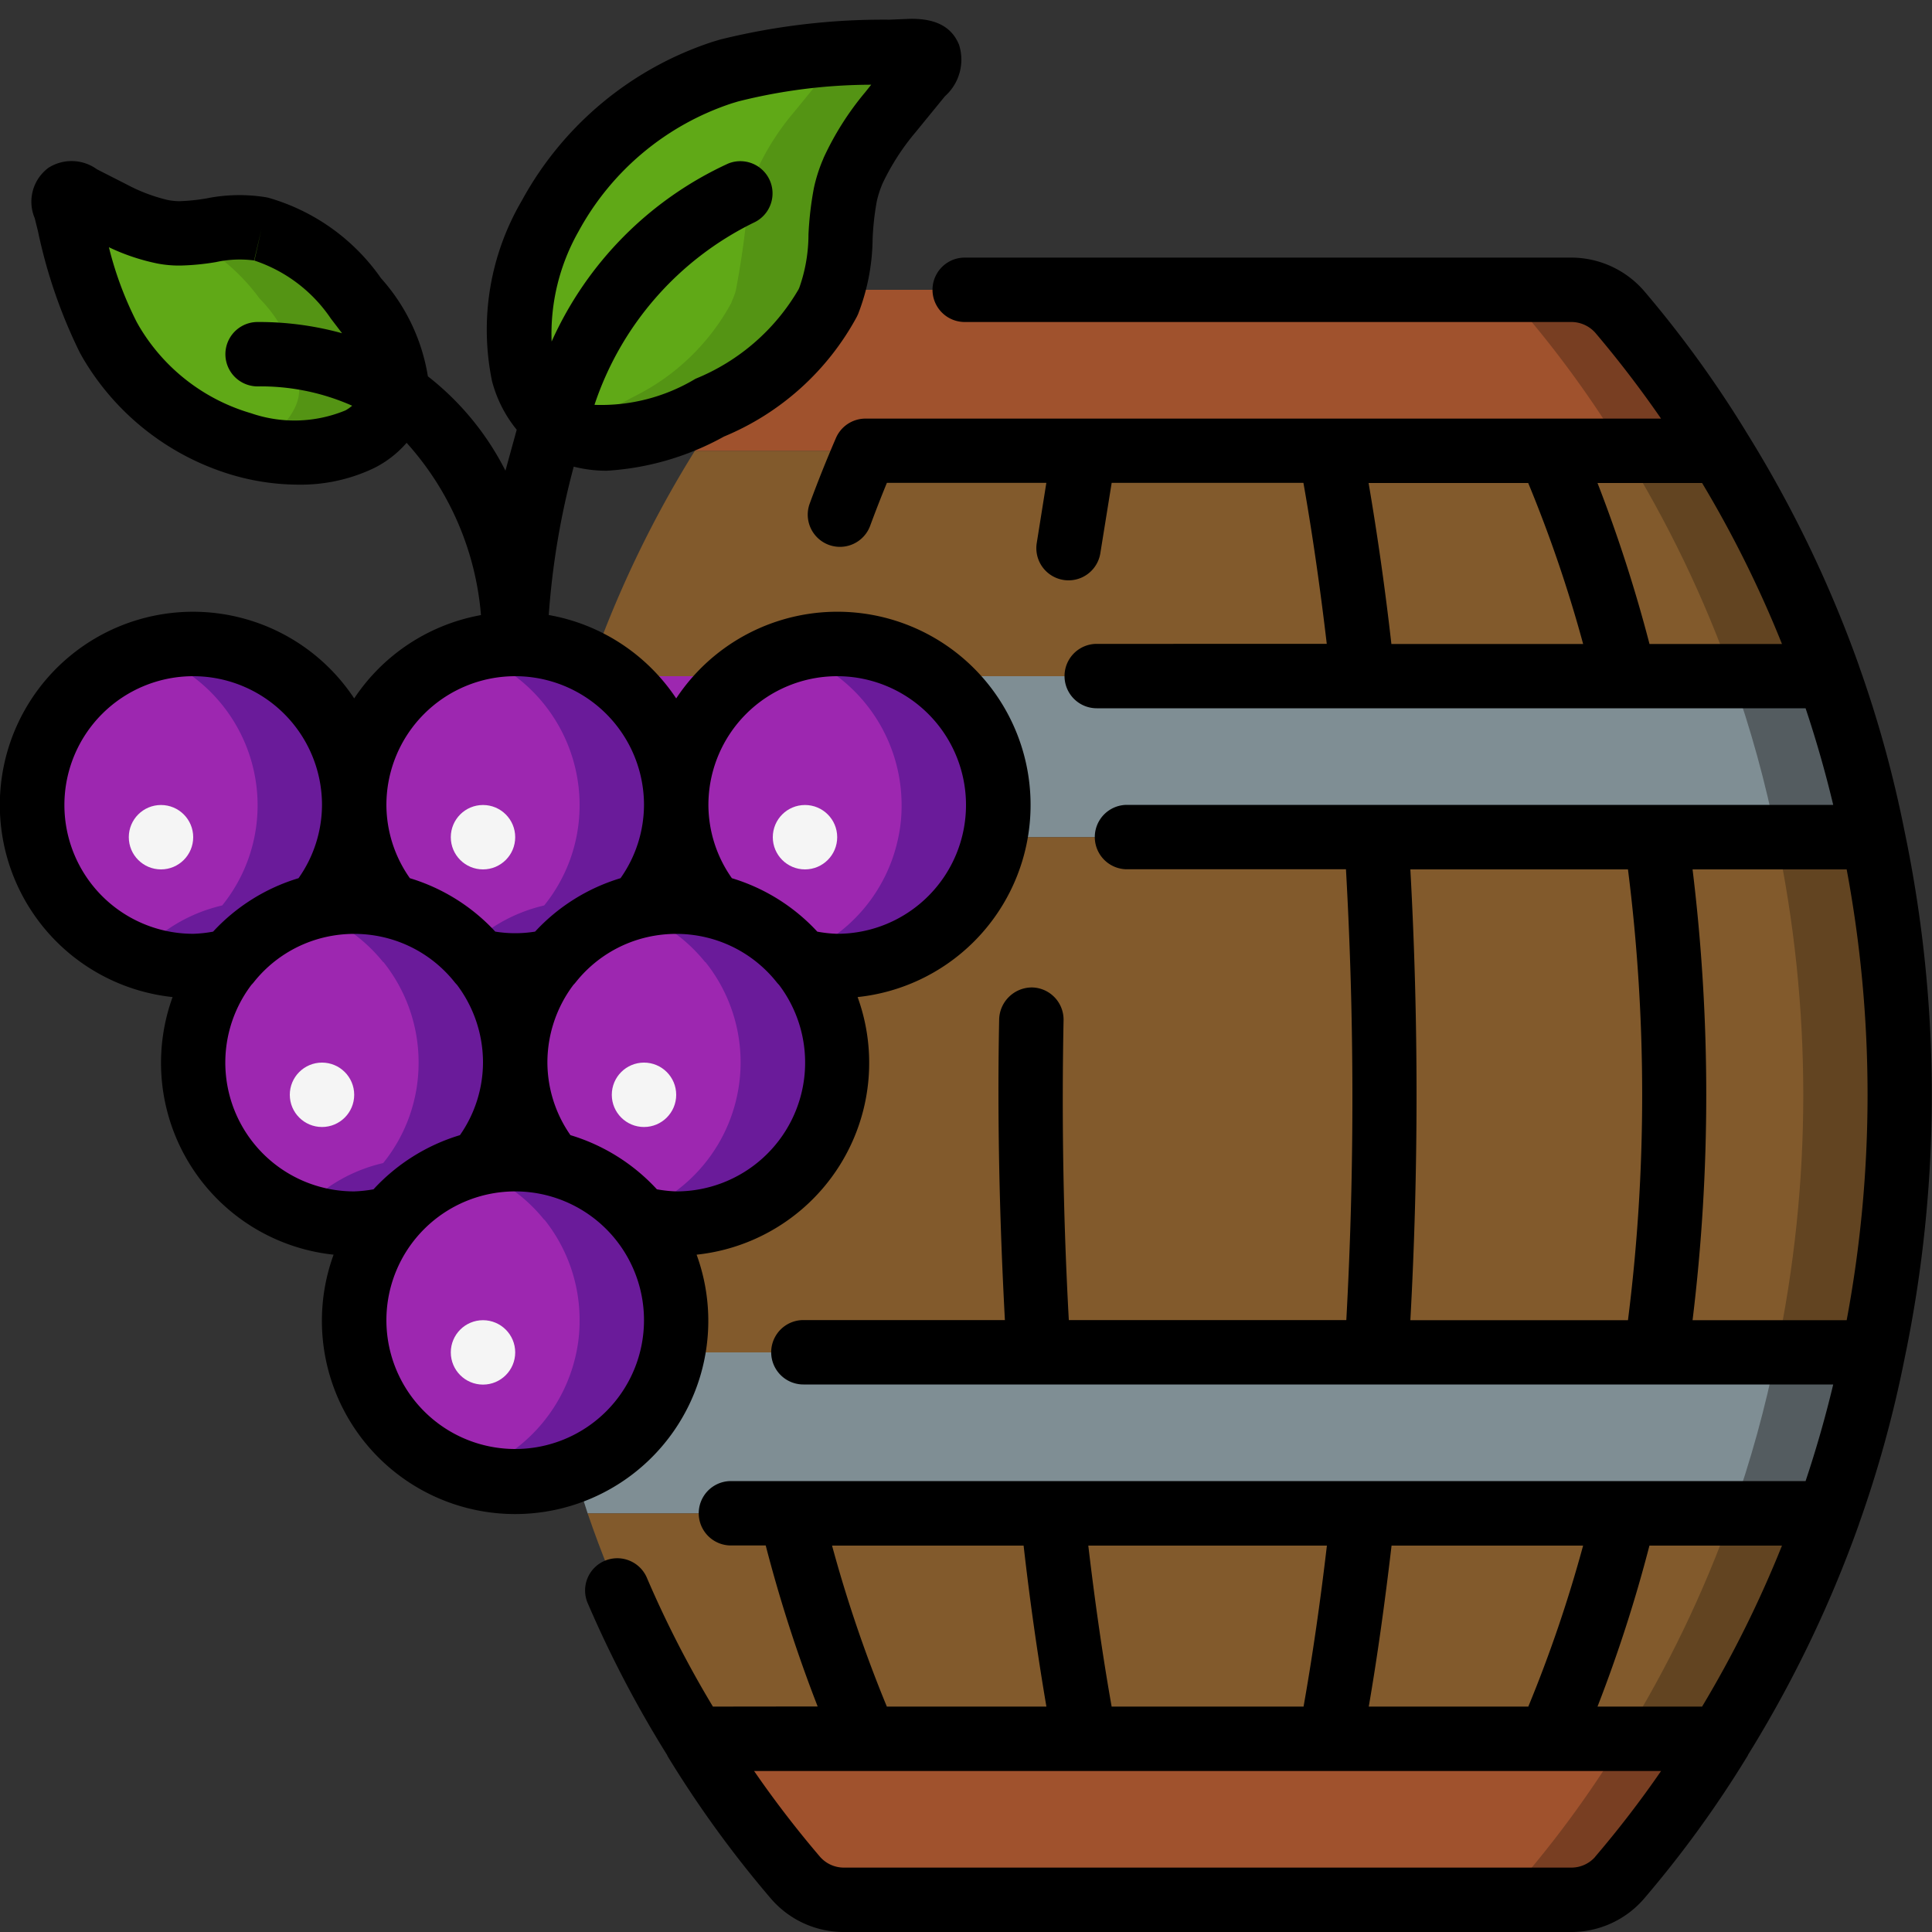<svg xmlns="http://www.w3.org/2000/svg" height="512" viewBox="0 0 60 60" width="512" xmlns:v="https://vecta.io/nano"><rect x="0" y="0" width="60" height="60" fill="#333333" stroke="none"/><path d="M53.42 54c-.923 1.521-1.966 2.966-3.12 4.32a2 2 0 0 1-1.52.68H26.22c-.579.007-1.131-.242-1.51-.68-1.157-1.354-2.204-2.799-3.13-4.32z" fill="sienna"/><path d="M50.42 54c-.923 1.521-1.966 2.966-3.12 4.32a2 2 0 0 1-1.52.68h3a2 2 0 0 0 1.52-.68c1.154-1.354 2.197-2.799 3.12-4.32z" fill="#783e22"/><path d="M58.17 42c-.339 1.698-.8 3.369-1.38 5H18.25l-.43-1.34c1.579-.621 2.737-1.998 3.08-3.66z" fill="#7f8e94"/><path d="M55.17 42c-.339 1.698-.8 3.369-1.38 5h3c.58-1.631 1.041-3.302 1.38-5z" fill="#545c60"/><path d="M56.79 47c-.87 2.447-2 4.794-3.37 7H21.58c-1.373-2.199-2.49-4.547-3.33-7z" fill="#825a2c"/><path d="M53.79 47c-.87 2.447-2 4.794-3.37 7h3c1.37-2.206 2.5-4.553 3.37-7z" fill="#624421"/><path d="M58.17 26H30.9a4.71 4.71 0 0 0 .1-1 5.01 5.01 0 0 0-2-4h27.79c.58 1.631 1.041 3.302 1.38 5z" fill="#7f8e94"/><path d="M56.79 21h-3c.58 1.631 1.041 3.302 1.38 5h3c-.339-1.698-.8-3.369-1.38-5z" fill="#545c60"/><path d="M56.79 21H29a4.94 4.94 0 0 0-3-1 5.01 5.01 0 0 0-1.1.12c-.689.154-1.337.454-1.9.88h-4c-.189-.151-.394-.281-.61-.39A34.11 34.11 0 0 1 21.58 14h31.84c1.37 2.206 2.5 4.553 3.37 7z" fill="#825a2c"/><path d="M53.42 14h-3c1.37 2.206 2.5 4.553 3.37 7h3c-.87-2.447-2-4.794-3.37-7z" fill="#624421"/><path d="M58.17 42H20.9a4.71 4.71 0 0 0 .1-1 4.99 4.99 0 0 0-1.09-3.12A4.92 4.92 0 0 0 21 38a5 5 0 0 0 3.91-8.12A4.92 4.92 0 0 0 26 30a5 5 0 0 0 4.9-4h27.27c1.11 5.276 1.11 10.724 0 16z" fill="#825a2c"/><path d="M58.17 26h-3c1.11 5.276 1.11 10.724 0 16h3c1.11-5.276 1.11-10.724 0-16z" fill="#624421"/><path d="M28.55 2.39l-.89 1.09c-.468.551-.858 1.163-1.16 1.82a.3.3 0 0 0-.04.08 4 4 0 0 0-.21.67 27 27 0 0 1-.4 2.98 2.08 2.08 0 0 1-.12.32c-.01.02-.01.04-.02.06-.685 1.26-1.743 2.277-3.03 2.91l-.64.34c-1.35.67-3.29 1.46-4.7.54-.053-.028-.101-.065-.14-.11-.472-.387-.806-.917-.95-1.51a6.99 6.99 0 0 1 .84-4.87c1.149-2.111 3.058-3.706 5.34-4.46l.22-.06a20.47 20.47 0 0 1 5-.58l.56-.02c.19-.01.56-.04.65.18s-.19.47-.31.62z" fill="#60a917"/><path d="M28.86 1.77c-.09-.22-.46-.19-.65-.18l-.56.02-1.855.089a.22.22 0 0 1 .065.071c.08.21-.19.47-.31.62l-.89 1.09c-.468.551-.858 1.163-1.16 1.82a.3.3 0 0 0-.04.08 4 4 0 0 0-.21.67 27 27 0 0 1-.4 2.98 2.08 2.08 0 0 1-.12.32c-.01.02-.01.04-.02.06-.685 1.26-1.743 2.277-3.03 2.91l-.64.34a12.26 12.26 0 0 1-1.5.636c1.39.736 3.213 0 4.5-.636l.64-.34c1.287-.633 2.345-1.65 3.03-2.91.01-.02.01-.04.02-.06a2.08 2.08 0 0 0 .12-.32 27 27 0 0 0 .4-2.98 4 4 0 0 1 .21-.67.3.3 0 0 1 .04-.08c.302-.657.692-1.269 1.16-1.82l.89-1.09c.12-.15.39-.41.31-.62z" fill="#549414"/><path d="M12.29 12.17c-.009.145-.043.287-.1.42a2.1 2.1 0 0 1-1.01 1.05 5.24 5.24 0 0 1-3.66.16 7.07 7.07 0 0 1-4.07-3.18l-.09-.15a14.93 14.93 0 0 1-1.2-3.54l-.11-.4c-.04-.13-.11-.4.03-.5s.37.06.5.13l.94.47c.472.255.976.444 1.5.56.02 0 .04.01.06.01.172.032.346.049.52.05a10.79 10.79 0 0 1 2.47-.14.09.09 0 0 1 .05.01c1.191.371 2.225 1.128 2.94 2.15a4.24 4.24 0 0 1 1.23 2.9z" fill="#60a917"/><path d="M11.06 9.27c-.715-1.022-1.749-1.779-2.94-2.15a.09.09 0 0 0-.05-.01 10.79 10.79 0 0 0-2.47.14h-.054A6.2 6.2 0 0 1 8.06 9.27a4.24 4.24 0 0 1 1.23 2.9c-.009.145-.043.287-.1.42a2.1 2.1 0 0 1-1.01 1.05c-.161.079-.329.146-.5.2a5.15 5.15 0 0 0 3.5-.2 2.1 2.1 0 0 0 1.01-1.05c.057-.133.091-.275.1-.42a4.24 4.24 0 0 0-1.23-2.9z" fill="#549414"/><path d="M11 25a4.94 4.94 0 0 1-1.1 3.12 4.98 4.98 0 0 0-2.8 1.76h-.01A4.92 4.92 0 0 1 6 30a5 5 0 1 1 0-10 5 5 0 0 1 5 5z" fill="#9d27b0"/><path d="M6 20c-.51.007-1.016.093-1.5.255C6.577 20.903 7.994 22.824 8 25a4.94 4.94 0 0 1-1.1 3.12 4.95 4.95 0 0 0-2.611 1.56c.893.342 1.867.412 2.8.2H7.1a4.98 4.98 0 0 1 2.8-1.76A4.94 4.94 0 0 0 11 25a5 5 0 0 0-5-5z" fill="#6a1b9a"/><g fill="#9d27b0"><path d="M23 21a5.01 5.01 0 0 0-2 4 5.01 5.01 0 0 0-2-4z"/><path d="M21 25a4.94 4.94 0 0 1-1.1 3.12 4.98 4.98 0 0 0-2.8 1.76h-.01a5.01 5.01 0 0 1-2.18 0h-.01a4.98 4.98 0 0 0-2.8-1.76A4.94 4.94 0 0 1 11 25a5 5 0 0 1 5-5c.835-.002 1.658.208 2.39.61.216.109.421.239.61.39a5.01 5.01 0 0 1 2 4z"/></g><path d="M19 21c-.189-.151-.394-.281-.61-.39-1.18-.659-2.583-.791-3.865-.363.299.093.589.215.865.363.216.109.421.239.61.39a5.01 5.01 0 0 1 2 4 4.94 4.94 0 0 1-1.1 3.12c-.91.21-1.742.673-2.4 1.335.141.134.275.276.4.425h.01a5.01 5.01 0 0 0 2.18 0h.01a4.98 4.98 0 0 1 2.8-1.76A4.94 4.94 0 0 0 21 25a5.01 5.01 0 0 0-2-4z" fill="#6a1b9a"/><path d="M53.42 14H21.58l1.1-1.68c1.287-.633 2.345-1.65 3.03-2.91.01-.02.01-.04.02-.06a2.08 2.08 0 0 0 .12-.32 2.31 2.31 0 0 1 .37-.03h22.56a2 2 0 0 1 1.52.68c1.154 1.354 2.197 2.799 3.12 4.32z" fill="sienna"/><path d="M50.3 9.68A2 2 0 0 0 48.78 9h-3a2 2 0 0 1 1.52.68c1.154 1.354 2.197 2.799 3.12 4.32h3c-.923-1.521-1.966-2.966-3.12-4.32z" fill="#783e22"/><path d="M16 33a4.94 4.94 0 0 1-1.1 3.12 4.98 4.98 0 0 0-2.8 1.76h-.01A4.92 4.92 0 0 1 11 38a5 5 0 0 1-3.91-8.12h.01a4.98 4.98 0 0 1 7.8 0h.01A4.99 4.99 0 0 1 16 33z" fill="#9d27b0"/><path d="M14.91 29.88h-.01c-1.194-1.493-3.134-2.176-5-1.76-.138.031-.266.085-.4.127.945.294 1.78.862 2.4 1.633h.01A4.99 4.99 0 0 1 13 33a4.94 4.94 0 0 1-1.1 3.12 4.95 4.95 0 0 0-2.611 1.56c.893.342 1.867.412 2.8.2h.01a4.98 4.98 0 0 1 2.8-1.76A4.94 4.94 0 0 0 16 33a4.99 4.99 0 0 0-1.09-3.12z" fill="#6a1b9a"/><path d="M21 41a4.71 4.71 0 0 1-.1 1 5 5 0 0 1-9.208 1.528 5 5 0 0 1 .398-5.648h.01a4.98 4.98 0 0 1 7.8 0h.01A4.99 4.99 0 0 1 21 41z" fill="#9d27b0"/><path d="M19.91 37.88h-.01c-1.194-1.493-3.134-2.176-5-1.76-.138.031-.266.085-.4.127.945.294 1.78.862 2.4 1.633h.01A4.99 4.99 0 0 1 18 41a4.71 4.71 0 0 1-.1 1c-.343 1.662-1.501 3.039-3.08 3.66-.1.039-.207.056-.31.088A4.94 4.94 0 0 0 16 46a4.99 4.99 0 0 0 4.9-4 4.71 4.71 0 0 0 .1-1 4.99 4.99 0 0 0-1.09-3.12z" fill="#6a1b9a"/><path d="M31 25a4.71 4.71 0 0 1-.1 1 5 5 0 0 1-4.9 4 4.92 4.92 0 0 1-1.09-.12h-.01a4.98 4.98 0 0 0-2.8-1.76A4.94 4.94 0 0 1 21 25a5.01 5.01 0 0 1 2-4c.563-.426 1.211-.726 1.9-.88A5.01 5.01 0 0 1 26 20a4.94 4.94 0 0 1 3 1 5.01 5.01 0 0 1 2 4z" fill="#9d27b0"/><path d="M29 21a4.94 4.94 0 0 0-3-1 5.01 5.01 0 0 0-1.1.12c-.127.029-.242.086-.365.124A4.9 4.9 0 0 1 26 21a5.01 5.01 0 0 1 2 4 4.71 4.71 0 0 1-.1 1 5 5 0 0 1-3.175 3.694l.175.186h.01A4.92 4.92 0 0 0 26 30a5 5 0 0 0 4.9-4 4.71 4.71 0 0 0 .1-1 5.01 5.01 0 0 0-2-4z" fill="#6a1b9a"/><path d="M26 33a5 5 0 0 1-5 5 4.92 4.92 0 0 1-1.09-.12h-.01a4.98 4.98 0 0 0-2.8-1.76A4.94 4.94 0 0 1 16 33a4.99 4.99 0 0 1 1.09-3.12h.01a4.98 4.98 0 0 1 7.8 0h.01A4.99 4.99 0 0 1 26 33z" fill="#9d27b0"/><path d="M24.91 29.88h-.01c-1.194-1.493-3.134-2.176-5-1.76-.138.031-.266.085-.4.127.945.294 1.78.862 2.4 1.633h.01c1.003 1.256 1.339 2.918.903 4.465s-1.591 2.788-3.103 3.335l.189.2h.01A4.92 4.92 0 0 0 21 38a5 5 0 0 0 3.91-8.12z" fill="#6a1b9a"/><g fill="#f5f5f5"><circle cx="15" cy="42" r="1"/><circle cx="10" cy="34" r="1"/><circle cx="20" cy="34" r="1"/><circle cx="15" cy="26" r="1"/><circle cx="25" cy="26" r="1"/><circle cx="5" cy="26" r="1"/></g><path d="M22.14 53a32.9 32.9 0 0 1-2.04-3.976 1 1 0 1 0-1.836.791 34.99 34.99 0 0 0 2.461 4.7v.005.007a34.18 34.18 0 0 0 3.214 4.433A2.98 2.98 0 0 0 26.221 60h22.563a2.98 2.98 0 0 0 2.273-1.035 34.17 34.17 0 0 0 3.222-4.445c.006-.011.008-.022.014-.032a37.45 37.45 0 0 0 3.438-7.151v-.005c.595-1.67 1.067-3.382 1.413-5.121 1.133-5.413 1.133-11.001 0-16.414-.346-1.739-.818-3.451-1.413-5.121v-.005a37.52 37.52 0 0 0-3.462-7.193c-.95-1.562-2.023-3.047-3.208-4.439A3 3 0 0 0 48.78 8H29.96a1 1 0 1 0 0 2h18.82a1 1 0 0 1 .757.327A33.79 33.79 0 0 1 51.585 13H26.88a1 1 0 0 0-.918.6c-.288.667-.565 1.354-.82 2.051a1 1 0 0 0 1.877.69 40.28 40.28 0 0 1 .524-1.345h4.952l-.3 1.882a1 1 0 1 0 1.979.29l.35-2.172h5.955c.271 1.531.514 3.207.725 5H34.06a1 1 0 1 0 0 2h22.014a35.43 35.43 0 0 1 .858 3H35a1 1 0 1 0 0 2h6.8a125.98 125.98 0 0 1 .011 14h-8.618a124.8 124.8 0 0 1-.163-9.31 1 1 0 0 0-.979-1.02 1.02 1.02 0 0 0-1.021.979c-.062 3.068.009 6.209.178 9.351H24.95a1 1 0 1 0 0 2h31.982a35.43 35.43 0 0 1-.858 3H22.7a1 1 0 1 0 0 2h1.08a44.6 44.6 0 0 0 1.613 5zm27.4 4.666c-.19.216-.465.338-.753.334H26.221c-.288.004-.563-.118-.753-.334A32.52 32.52 0 0 1 23.419 55h28.167a32.52 32.52 0 0 1-2.049 2.666zM43.211 20a90.71 90.71 0 0 0-.708-5h4.957a41.66 41.66 0 0 1 1.706 5zm8.016 0a45.5 45.5 0 0 0-1.615-5h3.248a35.1 35.1 0 0 1 2.481 5zM43.8 41a127.7 127.7 0 0 0 0-14h6.758c.588 4.648.588 9.352 0 14zm8.764 0c.567-4.649.567-9.351 0-14h4.786a38.09 38.09 0 0 1 0 14zm.3 12h-3.252a44.6 44.6 0 0 0 1.613-5h4.116a35.1 35.1 0 0 1-2.481 5zm-5.4 0h-4.956c.267-1.548.5-3.223.708-5h5.949a41.93 41.93 0 0 1-1.702 5zm-6.256-5c-.209 1.786-.452 3.46-.725 5h-5.96c-.271-1.531-.514-3.207-.725-5zM25.84 48h5.949a90.71 90.71 0 0 0 .708 5h-4.955a41.93 41.93 0 0 1-1.702-5zM11 21.69a6 6 0 1 0-5.64 9.275 5.99 5.99 0 0 0 5 8 6 6 0 1 0 11.274 0 5.99 5.99 0 0 0 5-8A6 6 0 1 0 21 21.69c-.909-1.368-2.34-2.305-3.958-2.59a24.37 24.37 0 0 1 .776-4.608 4.1 4.1 0 0 0 1.029.127 8.57 8.57 0 0 0 3.638-1.062 8.3 8.3 0 0 0 4.129-3.728c0-.005.032-.066.033-.071.292-.748.445-1.542.453-2.345a8.5 8.5 0 0 1 .129-1.16 3.14 3.14 0 0 1 .182-.56c.272-.573.618-1.109 1.028-1.593l.908-1.112a1.52 1.52 0 0 0 .436-1.6c-.231-.566-.749-.836-1.605-.8l-.56.023a21.07 21.07 0 0 0-5.249.616l-.237.071c-2.536.83-4.658 2.599-5.932 4.943a7.92 7.92 0 0 0-.921 5.589 3.98 3.98 0 0 0 .768 1.516l-.35 1.272a8.68 8.68 0 0 0-2.409-2.931 5.98 5.98 0 0 0-1.455-3.046c-.844-1.211-2.08-2.094-3.5-2.5l-.061-.013a5.16 5.16 0 0 0-1.862.034 6.17 6.17 0 0 1-.825.086 1.92 1.92 0 0 1-.385-.039c-.435-.104-.855-.263-1.25-.473l-.939-.478a1.34 1.34 0 0 0-1.5-.051 1.31 1.31 0 0 0-.433 1.568l.1.4a15.89 15.89 0 0 0 1.3 3.774l.092.165a8.03 8.03 0 0 0 4.669 3.644 7.32 7.32 0 0 0 2.014.293 5.27 5.27 0 0 0 2.375-.52 3.27 3.27 0 0 0 1-.779 9.09 9.09 0 0 1 2.309 5.35c-1.61.291-3.032 1.225-3.937 2.588zm-.269-8.946a4.14 4.14 0 0 1-2.933.09c-1.465-.427-2.712-1.398-3.485-2.713L4.245 10a10.83 10.83 0 0 1-.863-2.322 6.53 6.53 0 0 0 1.518.508 3.6 3.6 0 0 0 .7.061 7.65 7.65 0 0 0 1.11-.108 3.43 3.43 0 0 1 1.182-.05l.228-.973-.22.976a4.62 4.62 0 0 1 2.374 1.8l.349.457A9.7 9.7 0 0 0 8 10a1 1 0 1 0 0 2 7 7 0 0 1 2.937.6 1.32 1.32 0 0 1-.206.144zM2 25a4 4 0 1 1 8 0c-.004.815-.258 1.608-.729 2.273a5.95 5.95 0 0 0-2.653 1.66A4.07 4.07 0 0 1 6 29a4 4 0 0 1-4-4zm9 12a4 4 0 0 1-3.193-6.413 1.04 1.04 0 0 0 .076-.086c.563-.708 1.352-1.203 2.235-1.401a4.04 4.04 0 0 1 1.764 0c.883.198 1.671.692 2.235 1.4a1.02 1.02 0 0 0 .075.084A4.01 4.01 0 0 1 15 33a3.96 3.96 0 0 1-.716 2.253 6 6 0 0 0-2.684 1.682A4.17 4.17 0 0 1 11 37zm5 8a4 4 0 1 1 0-8 4 4 0 1 1 0 8zm5-8a4.17 4.17 0 0 1-.6-.065 6 6 0 0 0-2.684-1.682A3.96 3.96 0 0 1 17 33c0-.871.283-1.718.807-2.413a1.04 1.04 0 0 0 .076-.086c.563-.708 1.352-1.203 2.235-1.401a4.04 4.04 0 0 1 1.764 0c.883.198 1.671.692 2.235 1.4a1.02 1.02 0 0 0 .075.084A4 4 0 0 1 21 37zm5-16a4 4 0 1 1 0 8 4.07 4.07 0 0 1-.618-.067 5.96 5.96 0 0 0-2.653-1.66c-.471-.665-.725-1.458-.729-2.273a4 4 0 0 1 4-4zM17.967 7.187a8.42 8.42 0 0 1 4.765-3.979l.189-.057a17.04 17.04 0 0 1 4.135-.52l-.185.232A9.11 9.11 0 0 0 25.579 4.9c0 .006-.038.094-.041.1a4.92 4.92 0 0 0-.262.84c-.09.476-.146.958-.168 1.442-.001.561-.096 1.119-.283 1.648l-.025.056a6.56 6.56 0 0 1-3.2 2.777c-.945.569-2.036.85-3.138.81a9.71 9.71 0 0 1 4.937-5.654 1 1 0 0 0-.788-1.838 11.06 11.06 0 0 0-5.48 5.526 6.45 6.45 0 0 1 .836-3.42zM16 21a4 4 0 0 1 4 4c-.004.815-.258 1.608-.729 2.273a5.95 5.95 0 0 0-2.653 1.659 3.89 3.89 0 0 1-1.237 0 5.96 5.96 0 0 0-2.652-1.659c-.471-.665-.725-1.458-.729-2.273a4 4 0 0 1 4-4z" fill="#000"/></svg>